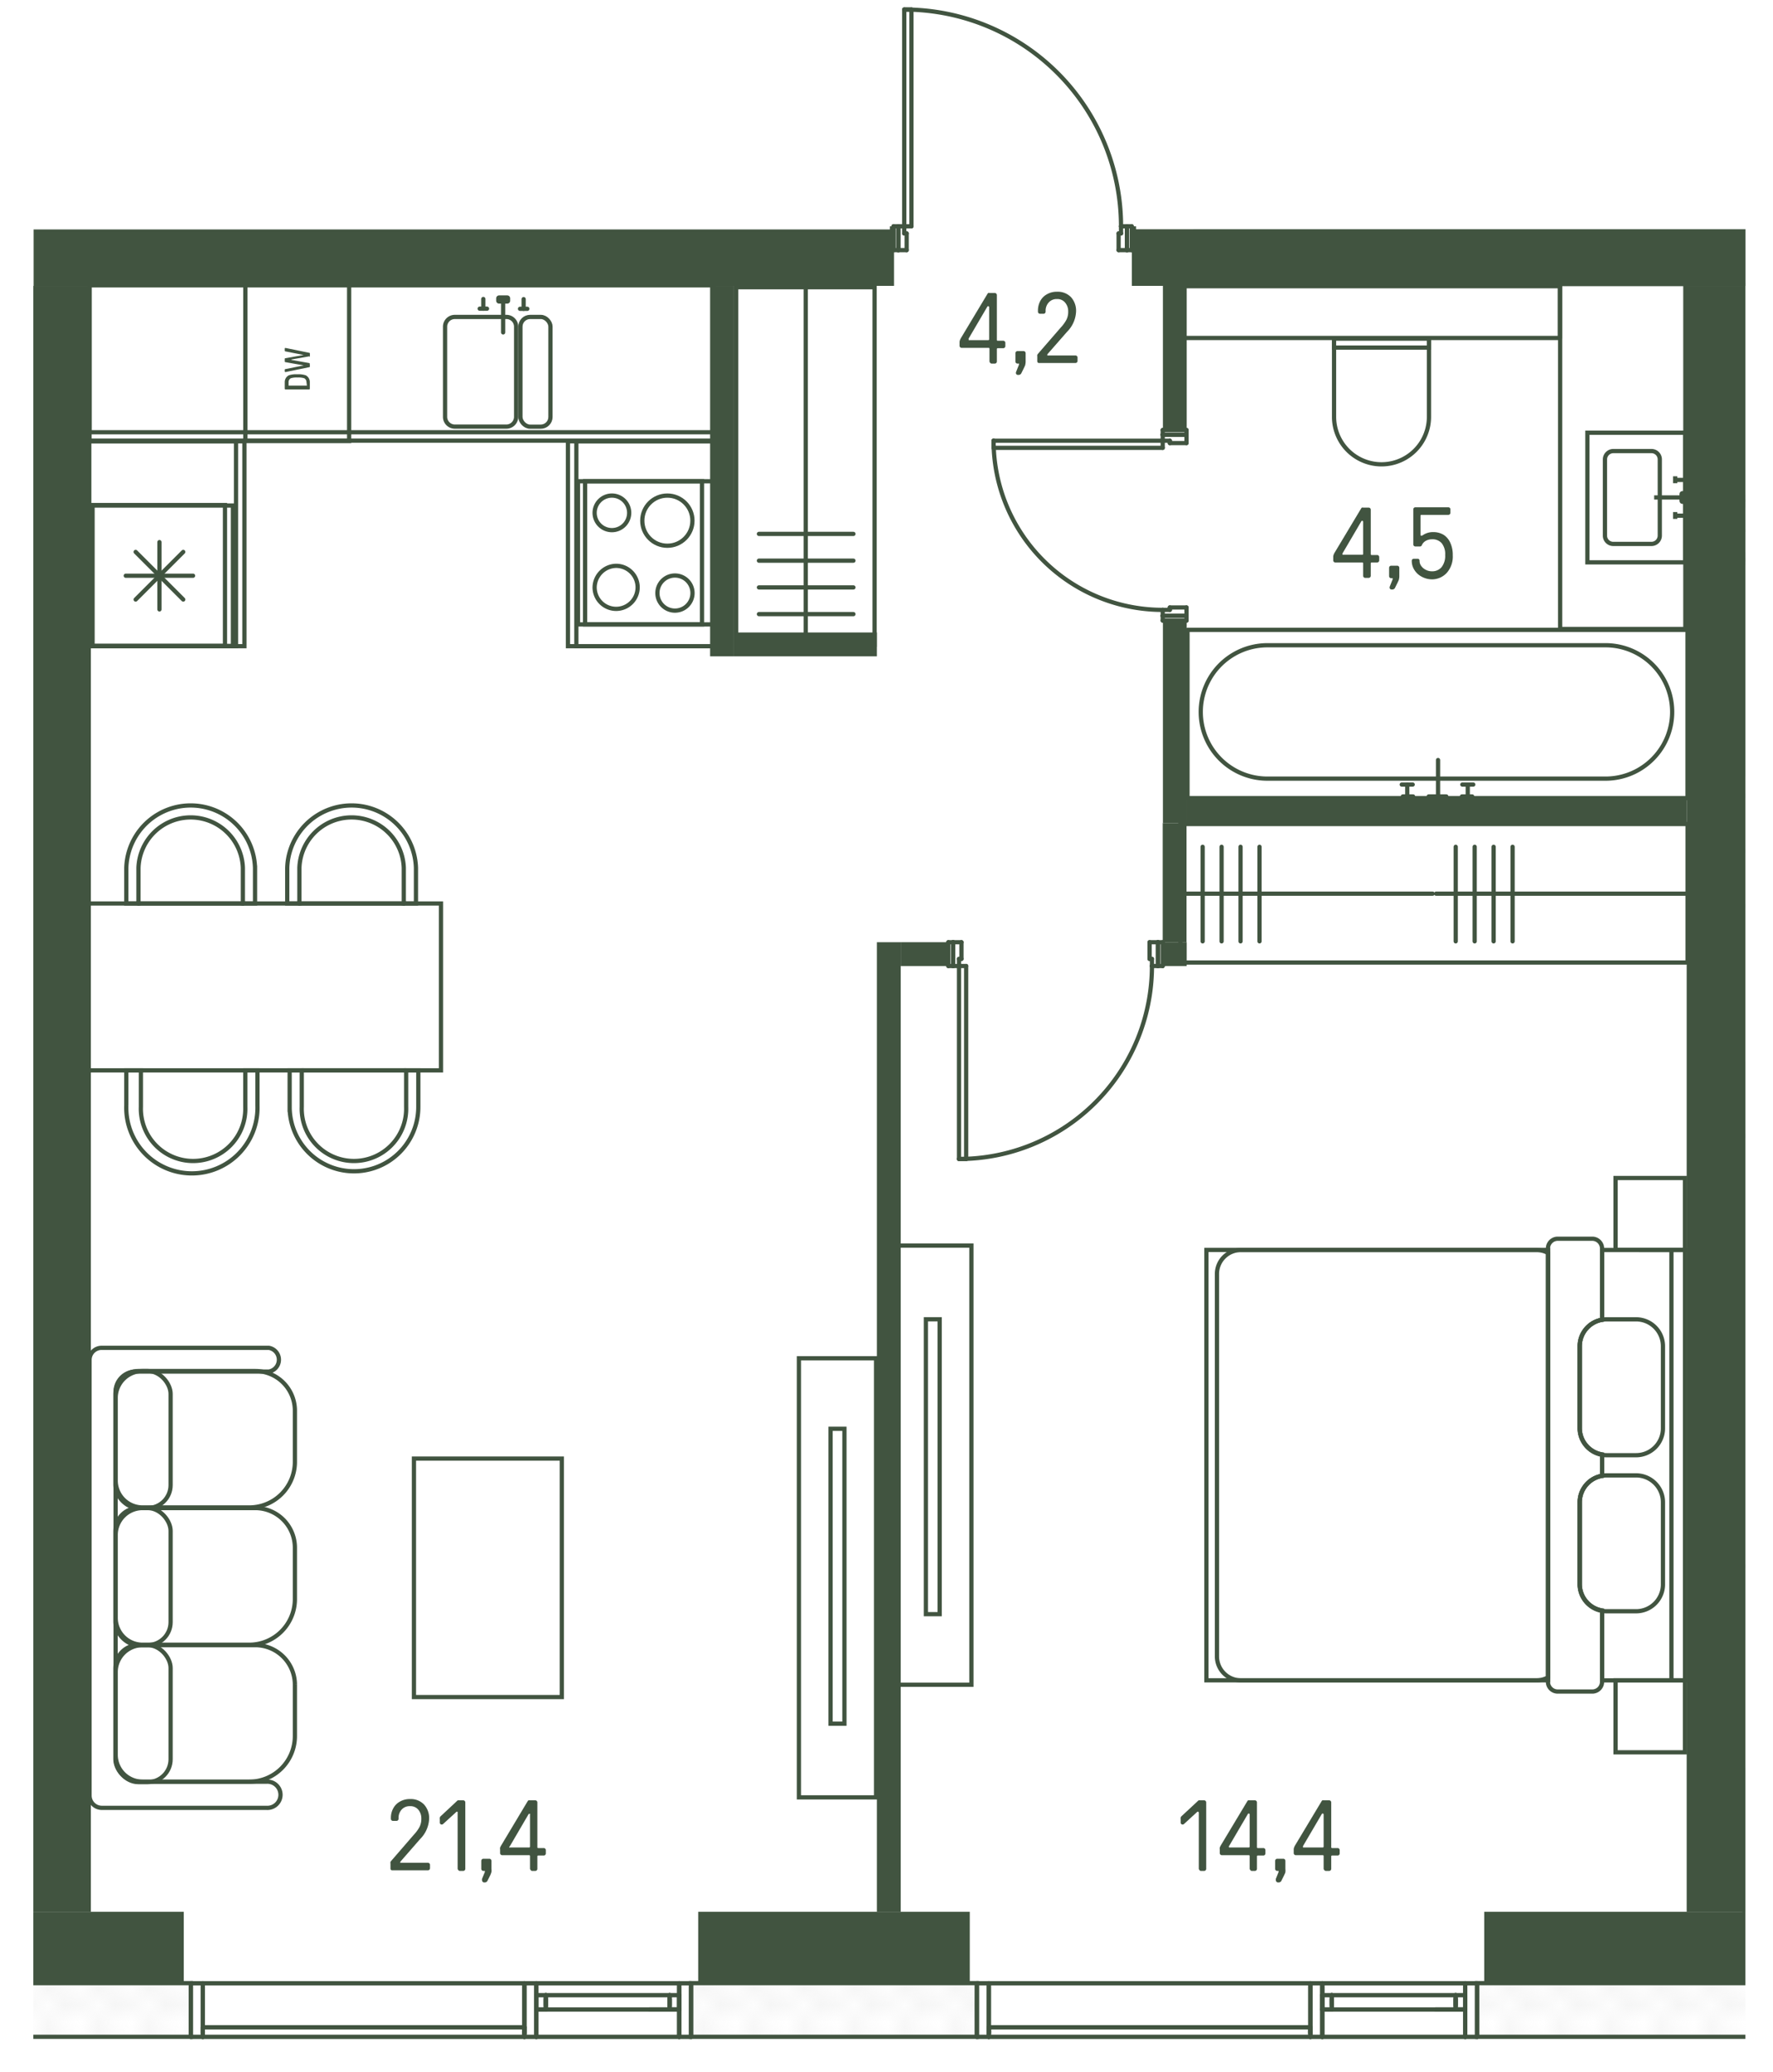 <svg id="Слой_1" data-name="Слой 1" xmlns="http://www.w3.org/2000/svg" xmlns:xlink="http://www.w3.org/1999/xlink" viewBox="0 0 263.76 308.13"><defs><clipPath id="clip-path"><rect width="2.62" height="2.62" fill="none"/></clipPath><clipPath id="clip-path-4"><rect width="263.76" height="308.13" fill="none"/></clipPath><clipPath id="clip-path-5"><polygon points="132.38 0 132.38 34.13 4.96 34.13 4.96 305.57 259.65 305.57 259.65 34.1 168.94 34.1 168.94 0 132.38 0" fill="none"/></clipPath><clipPath id="clip-path-8"><rect x="-256.39" y="-3430.13" width="1214.47" height="12749.65" fill="none"/></clipPath><pattern id="Unnamed_Pattern" data-name="Unnamed Pattern" width="2.62" height="2.62" patternTransform="matrix(-2.5, 0, 0, 2.5, -9964.1, -58362.8)" patternUnits="userSpaceOnUse" viewBox="0 0 2.62 2.62"><rect width="2.62" height="2.62" fill="none"/><g clip-path="url(#clip-path)"><polygon points="1.31 0.13 0.13 1.31 1.31 2.5 2.5 1.31 1.31 0.13" fill="none" stroke="#e6e6e6" stroke-linecap="round" stroke-linejoin="round" stroke-width="0.25"/></g></pattern></defs><g clip-path="url(#clip-path-4)"><g clip-path="url(#clip-path-5)"><rect x="259.91" y="33.64" width="223.98" height="261.32" fill="#fff"/></g><polygon points="132.38 33.65 132.38 34.13 13.51 34.13 13.51 294.96 250.91 294.96 250.91 34.1 168.94 34.1 168.94 33.65 132.38 33.65" fill="#fff"/><g clip-path="url(#clip-path-5)"><polygon points="-168.97 65.59 -117.59 65.59 -117.59 32.64 4.65 32.64 4.65 293.95 -225.66 293.95 -225.66 138.05 -168.97 137.74 -168.97 65.59" fill="#fff"/></g><g clip-path="url(#clip-path-5)"><g opacity="0.3"><g clip-path="url(#clip-path-8)"><rect x="177.53" y="21.32" width="187.45" height="13.29" fill="#415440"/><rect x="-52.46" y="22.35" width="177.16" height="11.34" fill="#415440"/></g></g></g><rect x="4.96" y="294.96" width="23.43" height="7.97" fill="url(#Unnamed_Pattern)"/><g clip-path="url(#clip-path-5)"><polygon points="-14.13 294.96 -14.13 302.94 28.39 302.94 28.39 294.96 -13.07 294.96 -14.13 294.96" fill="none" stroke="#415440" stroke-miterlimit="10" stroke-width="0.63"/></g><polygon points="103.86 294.96 102.8 294.96 102.8 302.94 145.32 302.94 145.32 294.96 103.86 294.96" fill="url(#Unnamed_Pattern)"/><polygon points="102.8 294.96 102.8 302.94 145.32 302.94 145.32 294.96 103.86 294.96 102.8 294.96" fill="none" stroke="#415440" stroke-miterlimit="10" stroke-width="0.63"/><polygon points="220.79 294.96 219.73 294.96 219.73 302.94 259.65 302.94 259.65 294.96 220.79 294.96" fill="url(#Unnamed_Pattern)"/><g clip-path="url(#clip-path-5)"><polygon points="219.73 294.96 219.73 302.94 262.25 302.94 262.25 294.96 220.79 294.96 219.73 294.96" fill="none" stroke="#415440" stroke-miterlimit="10" stroke-width="0.63"/></g><path d="M132.38,33.66v.47H5v8.39h128V33.66Zm36,0v8.86h91.29V34.1H169v-.44Z" fill="#415440"/><rect x="130.45" y="140.14" width="3.54" height="144.21" fill="#415440"/><path d="M134,143.68h7.09v-3.54H134Zm39,0h3.54v-3.54H173Z" fill="#415440"/><rect x="172.97" y="122.42" width="3.54" height="17.72" fill="#415440"/><g clip-path="url(#clip-path-5)"><polygon points="-62.66 114.27 -66.21 114.27 -66.21 117.81 4.66 117.81 4.66 114.27 -41.4 114.27 -62.66 114.27" fill="#415440" fill-rule="evenodd"/></g><polygon points="178.94 118.88 176.51 118.88 176.51 122.42 250.92 122.42 250.92 118.88 178.94 118.88" fill="#415440"/><g clip-path="url(#clip-path-5)"><polygon points="325.33 115.16 259.78 115.16 259.78 118.7 328.87 118.7 328.87 115.16 325.33 115.16" fill="#415440" fill-rule="evenodd"/></g><path d="M173,92.3v30.12h3.54V92.3ZM173,64h3.54V42.52H173Z" fill="#415440"/><polygon points="106.35 42.52 105.64 42.52 105.64 97.62 109.19 97.62 109.19 42.52 106.35 42.52" fill="#415440"/><polygon points="109.57 94.07 109.19 94.07 109.19 97.62 130.45 97.62 130.45 94.07 109.57 94.07" fill="#415440"/><rect x="250.92" y="42.52" width="8.73" height="241.83" fill="#415440"/><rect x="4.96" y="42.52" width="8.56" height="241.83" fill="#415440"/><g clip-path="url(#clip-path-5)"><rect x="175.45" y="22.32" width="2.84" height="11.34" fill="#415440"/><polygon points="125.84 22.32 123.01 22.32 123.01 33.66 125.84 33.66 125.84 31.39 125.84 22.32" fill="#415440" fill-rule="evenodd"/></g><rect x="4.96" y="284.35" width="22.38" height="10.63" fill="#415440"/><polygon points="133.99 284.35 130.45 284.35 103.87 284.35 103.87 294.98 144.27 294.98 144.27 284.35 133.99 284.35" fill="#415440"/><rect x="220.8" y="284.35" width="38.85" height="10.63" fill="#415440"/><g clip-path="url(#clip-path-5)"><path d="M166.77,33.66A32.24,32.24,0,0,0,134.52,1.42" fill="none" stroke="#415440" stroke-linecap="round" stroke-linejoin="round" stroke-width="0.63"/></g><line x1="134.88" y1="37.2" x2="133.64" y2="37.2" fill="none" stroke="#415440" stroke-linecap="round" stroke-linejoin="round" stroke-width="0.63"/><line x1="134.88" y1="34.72" x2="134.88" y2="37.2" fill="none" stroke="#415440" stroke-linecap="round" stroke-linejoin="round" stroke-width="0.63"/><line x1="134.52" y1="34.72" x2="134.88" y2="34.72" fill="none" stroke="#415440" stroke-linecap="round" stroke-linejoin="round" stroke-width="0.63"/><line x1="134.52" y1="33.66" x2="134.52" y2="34.72" fill="none" stroke="#415440" stroke-linecap="round" stroke-linejoin="round" stroke-width="0.63"/><line x1="133.64" y1="33.66" x2="134.52" y2="33.66" fill="none" stroke="#415440" stroke-linecap="round" stroke-linejoin="round" stroke-width="0.63"/><line x1="133.64" y1="37.2" x2="133.64" y2="33.66" fill="none" stroke="#415440" stroke-linecap="round" stroke-linejoin="round" stroke-width="0.63"/><g clip-path="url(#clip-path-5)"><line x1="167.65" y1="33.66" x2="167.65" y2="37.2" fill="none" stroke="#415440" stroke-linecap="round" stroke-linejoin="round" stroke-width="0.63"/></g><line x1="166.77" y1="33.66" x2="167.65" y2="33.66" fill="none" stroke="#415440" stroke-linecap="round" stroke-linejoin="round" stroke-width="0.63"/><line x1="166.77" y1="34.72" x2="166.77" y2="33.66" fill="none" stroke="#415440" stroke-linecap="round" stroke-linejoin="round" stroke-width="0.63"/><line x1="166.41" y1="34.72" x2="166.77" y2="34.72" fill="none" stroke="#415440" stroke-linecap="round" stroke-linejoin="round" stroke-width="0.63"/><line x1="166.41" y1="37.2" x2="166.41" y2="34.72" fill="none" stroke="#415440" stroke-linecap="round" stroke-linejoin="round" stroke-width="0.63"/><line x1="167.65" y1="37.2" x2="166.41" y2="37.2" fill="none" stroke="#415440" stroke-linecap="round" stroke-linejoin="round" stroke-width="0.63"/><line x1="133.64" y1="33.66" x2="133.64" y2="37.2" fill="none" stroke="#415440" stroke-linecap="round" stroke-linejoin="round" stroke-width="0.63"/><g clip-path="url(#clip-path-5)"><line x1="132.93" y1="33.66" x2="133.63" y2="33.66" fill="none" stroke="#415440" stroke-linecap="round" stroke-linejoin="round" stroke-width="0.63"/><line x1="132.93" y1="37.2" x2="132.93" y2="33.66" fill="none" stroke="#415440" stroke-linecap="round" stroke-linejoin="round" stroke-width="0.63"/></g><line x1="133.64" y1="37.2" x2="132.93" y2="37.2" fill="none" stroke="#415440" stroke-linecap="round" stroke-linejoin="round" stroke-width="0.63"/><line x1="168.36" y1="37.2" x2="167.65" y2="37.2" fill="none" stroke="#415440" stroke-linecap="round" stroke-linejoin="round" stroke-width="0.63"/><g clip-path="url(#clip-path-5)"><line x1="168.36" y1="33.66" x2="168.36" y2="37.2" fill="none" stroke="#415440" stroke-linecap="round" stroke-linejoin="round" stroke-width="0.63"/><line x1="167.65" y1="33.66" x2="168.36" y2="33.66" fill="none" stroke="#415440" stroke-linecap="round" stroke-linejoin="round" stroke-width="0.63"/><line x1="167.65" y1="37.2" x2="167.65" y2="33.66" fill="none" stroke="#415440" stroke-linecap="round" stroke-linejoin="round" stroke-width="0.63"/></g><line x1="135.59" y1="1.42" x2="135.59" y2="33.66" fill="none" stroke="#415440" stroke-linecap="round" stroke-linejoin="round" stroke-width="0.63"/><line x1="134.52" y1="1.42" x2="135.58" y2="1.42" fill="none" stroke="#415440" stroke-linecap="round" stroke-linejoin="round" stroke-width="0.63"/><line x1="134.52" y1="33.66" x2="134.52" y2="1.42" fill="none" stroke="#415440" stroke-linecap="round" stroke-linejoin="round" stroke-width="0.63"/><line x1="135.59" y1="33.66" x2="134.52" y2="33.66" fill="none" stroke="#415440" stroke-linecap="round" stroke-linejoin="round" stroke-width="0.63"/><g clip-path="url(#clip-path-5)"><path d="M147.81,65.55A25.15,25.15,0,0,0,173,90.71" fill="none" stroke="#415440" stroke-linecap="round" stroke-linejoin="round" stroke-width="0.63"/></g><line x1="176.51" y1="64.66" x2="172.97" y2="64.66" fill="none" stroke="#415440" stroke-linecap="round" stroke-linejoin="round" stroke-width="0.63"/><line x1="172.97" y1="64.66" x2="172.97" y2="65.55" fill="none" stroke="#415440" stroke-linecap="round" stroke-linejoin="round" stroke-width="0.63"/><line x1="172.97" y1="65.55" x2="174.03" y2="65.55" fill="none" stroke="#415440" stroke-linecap="round" stroke-linejoin="round" stroke-width="0.63"/><line x1="174.03" y1="65.55" x2="174.03" y2="65.91" fill="none" stroke="#415440" stroke-linecap="round" stroke-linejoin="round" stroke-width="0.63"/><line x1="174.03" y1="65.9" x2="176.51" y2="65.9" fill="none" stroke="#415440" stroke-linecap="round" stroke-linejoin="round" stroke-width="0.63"/><line x1="176.51" y1="65.9" x2="176.51" y2="64.66" fill="none" stroke="#415440" stroke-linecap="round" stroke-linejoin="round" stroke-width="0.63"/><line x1="176.51" y1="91.59" x2="176.51" y2="90.35" fill="none" stroke="#415440" stroke-linecap="round" stroke-linejoin="round" stroke-width="0.63"/><line x1="176.51" y1="90.35" x2="174.03" y2="90.35" fill="none" stroke="#415440" stroke-linecap="round" stroke-linejoin="round" stroke-width="0.63"/><line x1="174.03" y1="90.35" x2="174.03" y2="90.71" fill="none" stroke="#415440" stroke-linecap="round" stroke-linejoin="round" stroke-width="0.63"/><line x1="174.03" y1="90.71" x2="172.97" y2="90.71" fill="none" stroke="#415440" stroke-linecap="round" stroke-linejoin="round" stroke-width="0.63"/><line x1="172.97" y1="90.71" x2="172.97" y2="91.59" fill="none" stroke="#415440" stroke-linecap="round" stroke-linejoin="round" stroke-width="0.63"/><line x1="172.97" y1="91.59" x2="176.51" y2="91.59" fill="none" stroke="#415440" stroke-linecap="round" stroke-linejoin="round" stroke-width="0.63"/><line x1="176.51" y1="64.66" x2="176.51" y2="63.96" fill="none" stroke="#415440" stroke-linecap="round" stroke-linejoin="round" stroke-width="0.63"/><line x1="176.51" y1="63.96" x2="172.97" y2="63.96" fill="none" stroke="#415440" stroke-linecap="round" stroke-linejoin="round" stroke-width="0.63"/><line x1="172.97" y1="63.96" x2="172.97" y2="64.66" fill="none" stroke="#415440" stroke-linecap="round" stroke-linejoin="round" stroke-width="0.63"/><line x1="172.97" y1="64.66" x2="176.51" y2="64.66" fill="none" stroke="#415440" stroke-linecap="round" stroke-linejoin="round" stroke-width="0.63"/><line x1="176.51" y1="91.59" x2="172.97" y2="91.59" fill="none" stroke="#415440" stroke-linecap="round" stroke-linejoin="round" stroke-width="0.63"/><line x1="172.97" y1="91.59" x2="172.97" y2="92.3" fill="none" stroke="#415440" stroke-linecap="round" stroke-linejoin="round" stroke-width="0.63"/><line x1="172.97" y1="92.3" x2="176.51" y2="92.3" fill="none" stroke="#415440" stroke-linecap="round" stroke-linejoin="round" stroke-width="0.63"/><line x1="176.51" y1="92.3" x2="176.51" y2="91.6" fill="none" stroke="#415440" stroke-linecap="round" stroke-linejoin="round" stroke-width="0.63"/><line x1="147.81" y1="66.61" x2="172.97" y2="66.61" fill="none" stroke="#415440" stroke-linecap="round" stroke-linejoin="round" stroke-width="0.63"/><line x1="147.81" y1="65.55" x2="147.81" y2="66.61" fill="none" stroke="#415440" stroke-linecap="round" stroke-linejoin="round" stroke-width="0.63"/><line x1="172.97" y1="65.55" x2="147.81" y2="65.55" fill="none" stroke="#415440" stroke-linecap="round" stroke-linejoin="round" stroke-width="0.63"/><line x1="172.97" y1="66.61" x2="172.97" y2="65.55" fill="none" stroke="#415440" stroke-linecap="round" stroke-linejoin="round" stroke-width="0.63"/><g clip-path="url(#clip-path-5)"><path d="M142.67,172.38a28.7,28.7,0,0,0,28.7-28.7" fill="none" stroke="#415440" stroke-linecap="round" stroke-linejoin="round" stroke-width="0.63"/></g><line x1="141.79" y1="140.14" x2="141.79" y2="143.68" fill="none" stroke="#415440" stroke-linecap="round" stroke-linejoin="round" stroke-width="0.63"/><line x1="141.79" y1="143.68" x2="142.67" y2="143.68" fill="none" stroke="#415440" stroke-linecap="round" stroke-linejoin="round" stroke-width="0.63"/><line x1="142.67" y1="143.68" x2="142.67" y2="142.62" fill="none" stroke="#415440" stroke-linecap="round" stroke-linejoin="round" stroke-width="0.63"/><line x1="142.67" y1="142.62" x2="143.03" y2="142.62" fill="none" stroke="#415440" stroke-linecap="round" stroke-linejoin="round" stroke-width="0.63"/><line x1="143.03" y1="142.62" x2="143.03" y2="140.14" fill="none" stroke="#415440" stroke-linecap="round" stroke-linejoin="round" stroke-width="0.63"/><line x1="143.03" y1="140.14" x2="141.79" y2="140.14" fill="none" stroke="#415440" stroke-linecap="round" stroke-linejoin="round" stroke-width="0.63"/><line x1="172.26" y1="140.14" x2="171.02" y2="140.14" fill="none" stroke="#415440" stroke-linecap="round" stroke-linejoin="round" stroke-width="0.63"/><line x1="171.02" y1="140.14" x2="171.02" y2="142.62" fill="none" stroke="#415440" stroke-linecap="round" stroke-linejoin="round" stroke-width="0.63"/><line x1="171.02" y1="142.62" x2="171.37" y2="142.62" fill="none" stroke="#415440" stroke-linecap="round" stroke-linejoin="round" stroke-width="0.63"/><line x1="171.37" y1="142.62" x2="171.37" y2="143.68" fill="none" stroke="#415440" stroke-linecap="round" stroke-linejoin="round" stroke-width="0.63"/><line x1="171.37" y1="143.68" x2="172.26" y2="143.68" fill="none" stroke="#415440" stroke-linecap="round" stroke-linejoin="round" stroke-width="0.63"/><line x1="172.26" y1="143.68" x2="172.26" y2="140.14" fill="none" stroke="#415440" stroke-linecap="round" stroke-linejoin="round" stroke-width="0.63"/><line x1="141.79" y1="140.14" x2="141.08" y2="140.14" fill="none" stroke="#415440" stroke-linecap="round" stroke-linejoin="round" stroke-width="0.63"/><line x1="141.08" y1="140.14" x2="141.08" y2="143.68" fill="none" stroke="#415440" stroke-linecap="round" stroke-linejoin="round" stroke-width="0.63"/><line x1="141.08" y1="143.68" x2="141.78" y2="143.68" fill="none" stroke="#415440" stroke-linecap="round" stroke-linejoin="round" stroke-width="0.63"/><line x1="141.79" y1="143.68" x2="141.79" y2="140.14" fill="none" stroke="#415440" stroke-linecap="round" stroke-linejoin="round" stroke-width="0.63"/><line x1="172.26" y1="140.14" x2="172.26" y2="143.68" fill="none" stroke="#415440" stroke-linecap="round" stroke-linejoin="round" stroke-width="0.63"/><line x1="172.26" y1="143.68" x2="172.97" y2="143.68" fill="none" stroke="#415440" stroke-linecap="round" stroke-linejoin="round" stroke-width="0.63"/><line x1="172.97" y1="143.68" x2="172.97" y2="140.14" fill="none" stroke="#415440" stroke-linecap="round" stroke-linejoin="round" stroke-width="0.63"/><line x1="172.97" y1="140.14" x2="172.26" y2="140.14" fill="none" stroke="#415440" stroke-linecap="round" stroke-linejoin="round" stroke-width="0.63"/><line x1="143.73" y1="172.38" x2="143.73" y2="143.68" fill="none" stroke="#415440" stroke-linecap="round" stroke-linejoin="round" stroke-width="0.63"/><line x1="142.67" y1="172.38" x2="143.73" y2="172.38" fill="none" stroke="#415440" stroke-linecap="round" stroke-linejoin="round" stroke-width="0.63"/><line x1="142.67" y1="143.68" x2="142.67" y2="172.38" fill="none" stroke="#415440" stroke-linecap="round" stroke-linejoin="round" stroke-width="0.63"/><line x1="143.73" y1="143.68" x2="142.67" y2="143.68" fill="none" stroke="#415440" stroke-linecap="round" stroke-linejoin="round" stroke-width="0.63"/><line x1="194.94" y1="302.42" x2="194.94" y2="301.54" fill="none" stroke="#415440" stroke-linecap="round" stroke-linejoin="round" stroke-width="0.64"/><line x1="194.94" y1="301.53" x2="147.1" y2="301.53" fill="none" stroke="#415440" stroke-linecap="round" stroke-linejoin="round" stroke-width="0.64"/><line x1="147.1" y1="301.53" x2="147.1" y2="302.42" fill="none" stroke="#415440" stroke-linecap="round" stroke-linejoin="round" stroke-width="0.64"/><line x1="147.1" y1="302.42" x2="147.1" y2="301.54" fill="none" stroke="#415440" stroke-linecap="round" stroke-linejoin="round" stroke-width="0.64"/><line x1="194.94" y1="301.53" x2="194.94" y2="302.42" fill="none" stroke="#415440" stroke-linecap="round" stroke-linejoin="round" stroke-width="0.64"/><line x1="197.81" y1="298.88" x2="196.71" y2="298.88" fill="none" stroke="#415440" stroke-linecap="round" stroke-linejoin="round" stroke-width="0.64" stroke-dasharray="21.26 14.17"/><line x1="217.97" y1="298.88" x2="216.87" y2="298.88" fill="none" stroke="#415440" stroke-linecap="round" stroke-linejoin="round" stroke-width="0.64" stroke-dasharray="21.26 14.17"/><line x1="213.57" y1="298.88" x2="217.97" y2="298.88" fill="none" stroke="#415440" stroke-linecap="round" stroke-linejoin="round" stroke-width="0.64" stroke-dasharray="21.26 14.17"/><line x1="216.55" y1="298.26" x2="216.55" y2="297.37" fill="none" stroke="#415440" stroke-linecap="round" stroke-linejoin="round" stroke-width="0.64"/><line x1="198.12" y1="297.37" x2="198.12" y2="298.26" fill="none" stroke="#415440" stroke-linecap="round" stroke-linejoin="round" stroke-width="0.64"/><line x1="196.71" y1="298.88" x2="198.12" y2="298.88" fill="none" stroke="#415440" stroke-linecap="round" stroke-linejoin="round" stroke-width="0.64"/><line x1="198.12" y1="298.88" x2="198.12" y2="296.75" fill="none" stroke="#415440" stroke-linecap="round" stroke-linejoin="round" stroke-width="0.64"/><line x1="198.12" y1="296.75" x2="196.71" y2="296.75" fill="none" stroke="#415440" stroke-linecap="round" stroke-linejoin="round" stroke-width="0.64"/><line x1="196.71" y1="296.75" x2="196.71" y2="298.88" fill="none" stroke="#415440" stroke-linecap="round" stroke-linejoin="round" stroke-width="0.64"/><line x1="216.55" y1="298.88" x2="217.97" y2="298.88" fill="none" stroke="#415440" stroke-linecap="round" stroke-linejoin="round" stroke-width="0.64"/><line x1="217.97" y1="298.88" x2="217.97" y2="296.75" fill="none" stroke="#415440" stroke-linecap="round" stroke-linejoin="round" stroke-width="0.64"/><line x1="217.97" y1="296.75" x2="216.55" y2="296.75" fill="none" stroke="#415440" stroke-linecap="round" stroke-linejoin="round" stroke-width="0.64"/><line x1="216.55" y1="296.75" x2="216.55" y2="298.88" fill="none" stroke="#415440" stroke-linecap="round" stroke-linejoin="round" stroke-width="0.64"/><line x1="216.55" y1="298.88" x2="198.12" y2="298.88" fill="none" stroke="#415440" stroke-linecap="round" stroke-linejoin="round" stroke-width="0.64"/><line x1="216.55" y1="298.88" x2="216.55" y2="296.75" fill="none" stroke="#415440" stroke-linecap="round" stroke-linejoin="round" stroke-width="0.64"/><line x1="198.12" y1="298.88" x2="198.12" y2="296.75" fill="none" stroke="#415440" stroke-linecap="round" stroke-linejoin="round" stroke-width="0.64"/><line x1="198.12" y1="296.75" x2="216.55" y2="296.75" fill="none" stroke="#415440" stroke-linecap="round" stroke-linejoin="round" stroke-width="0.64"/><line x1="78.01" y1="302.42" x2="78.01" y2="301.54" fill="none" stroke="#415440" stroke-linecap="round" stroke-linejoin="round" stroke-width="0.64"/><line x1="78.01" y1="301.53" x2="30.17" y2="301.53" fill="none" stroke="#415440" stroke-linecap="round" stroke-linejoin="round" stroke-width="0.64"/><line x1="30.17" y1="301.53" x2="30.17" y2="302.42" fill="none" stroke="#415440" stroke-linecap="round" stroke-linejoin="round" stroke-width="0.64"/><line x1="30.17" y1="302.42" x2="30.17" y2="301.54" fill="none" stroke="#415440" stroke-linecap="round" stroke-linejoin="round" stroke-width="0.64"/><line x1="78.01" y1="301.53" x2="78.01" y2="302.42" fill="none" stroke="#415440" stroke-linecap="round" stroke-linejoin="round" stroke-width="0.64"/><line x1="80.88" y1="298.88" x2="79.78" y2="298.88" fill="none" stroke="#415440" stroke-linecap="round" stroke-linejoin="round" stroke-width="0.64" stroke-dasharray="21.26 14.17"/><line x1="101.04" y1="298.88" x2="99.94" y2="298.88" fill="none" stroke="#415440" stroke-linecap="round" stroke-linejoin="round" stroke-width="0.64" stroke-dasharray="21.26 14.17"/><line x1="96.64" y1="298.88" x2="101.04" y2="298.88" fill="none" stroke="#415440" stroke-linecap="round" stroke-linejoin="round" stroke-width="0.64" stroke-dasharray="21.26 14.17"/><line x1="99.62" y1="298.26" x2="99.62" y2="297.37" fill="none" stroke="#415440" stroke-linecap="round" stroke-linejoin="round" stroke-width="0.64"/><line x1="81.2" y1="297.37" x2="81.2" y2="298.26" fill="none" stroke="#415440" stroke-linecap="round" stroke-linejoin="round" stroke-width="0.64"/><line x1="79.78" y1="298.88" x2="81.2" y2="298.88" fill="none" stroke="#415440" stroke-linecap="round" stroke-linejoin="round" stroke-width="0.64"/><line x1="81.2" y1="298.88" x2="81.2" y2="296.75" fill="none" stroke="#415440" stroke-linecap="round" stroke-linejoin="round" stroke-width="0.64"/><line x1="81.2" y1="296.75" x2="79.78" y2="296.75" fill="none" stroke="#415440" stroke-linecap="round" stroke-linejoin="round" stroke-width="0.64"/><line x1="79.78" y1="296.75" x2="79.78" y2="298.88" fill="none" stroke="#415440" stroke-linecap="round" stroke-linejoin="round" stroke-width="0.64"/><line x1="99.62" y1="298.88" x2="101.04" y2="298.88" fill="none" stroke="#415440" stroke-linecap="round" stroke-linejoin="round" stroke-width="0.64"/><line x1="101.04" y1="298.88" x2="101.04" y2="296.75" fill="none" stroke="#415440" stroke-linecap="round" stroke-linejoin="round" stroke-width="0.64"/><line x1="101.04" y1="296.75" x2="99.62" y2="296.75" fill="none" stroke="#415440" stroke-linecap="round" stroke-linejoin="round" stroke-width="0.64"/><line x1="99.62" y1="296.75" x2="99.62" y2="298.88" fill="none" stroke="#415440" stroke-linecap="round" stroke-linejoin="round" stroke-width="0.64"/><line x1="99.62" y1="298.88" x2="81.2" y2="298.88" fill="none" stroke="#415440" stroke-linecap="round" stroke-linejoin="round" stroke-width="0.64"/><line x1="99.62" y1="298.88" x2="99.62" y2="296.75" fill="none" stroke="#415440" stroke-linecap="round" stroke-linejoin="round" stroke-width="0.64"/><line x1="81.2" y1="298.88" x2="81.2" y2="296.75" fill="none" stroke="#415440" stroke-linecap="round" stroke-linejoin="round" stroke-width="0.64"/><line x1="81.2" y1="296.75" x2="99.62" y2="296.75" fill="none" stroke="#415440" stroke-linecap="round" stroke-linejoin="round" stroke-width="0.64"/><line x1="145.33" y1="294.98" x2="145.33" y2="302.95" fill="none" stroke="#415440" stroke-linecap="round" stroke-linejoin="round" stroke-width="0.64"/><line x1="145.33" y1="302.95" x2="147.1" y2="302.95" fill="none" stroke="#415440" stroke-linecap="round" stroke-linejoin="round" stroke-width="0.64"/><line x1="147.1" y1="302.95" x2="147.1" y2="294.98" fill="none" stroke="#415440" stroke-linecap="round" stroke-linejoin="round" stroke-width="0.64"/><line x1="147.1" y1="294.98" x2="145.33" y2="294.98" fill="none" stroke="#415440" stroke-linecap="round" stroke-linejoin="round" stroke-width="0.64"/><line x1="219.74" y1="294.98" x2="217.97" y2="294.98" fill="none" stroke="#415440" stroke-linecap="round" stroke-linejoin="round" stroke-width="0.64"/><line x1="217.97" y1="294.98" x2="217.97" y2="302.95" fill="none" stroke="#415440" stroke-linecap="round" stroke-linejoin="round" stroke-width="0.64"/><line x1="217.97" y1="302.95" x2="219.74" y2="302.95" fill="none" stroke="#415440" stroke-linecap="round" stroke-linejoin="round" stroke-width="0.64"/><line x1="219.74" y1="302.95" x2="219.74" y2="294.98" fill="none" stroke="#415440" stroke-linecap="round" stroke-linejoin="round" stroke-width="0.64"/><line x1="217.97" y1="294.98" x2="217.97" y2="302.95" fill="none" stroke="#415440" stroke-linecap="round" stroke-linejoin="round" stroke-width="0.64"/><line x1="196.71" y1="302.95" x2="196.71" y2="294.98" fill="none" stroke="#415440" stroke-linecap="round" stroke-linejoin="round" stroke-width="0.64"/><line x1="196.71" y1="294.98" x2="217.97" y2="294.98" fill="none" stroke="#415440" stroke-linecap="round" stroke-linejoin="round" stroke-width="0.64"/><line x1="196.71" y1="302.95" x2="217.97" y2="302.95" fill="none" stroke="#415440" stroke-linecap="round" stroke-linejoin="round" stroke-width="0.64"/><line x1="196.71" y1="294.98" x2="194.93" y2="294.98" fill="none" stroke="#415440" stroke-linecap="round" stroke-linejoin="round" stroke-width="0.64"/><line x1="194.94" y1="294.98" x2="194.94" y2="302.95" fill="none" stroke="#415440" stroke-linecap="round" stroke-linejoin="round" stroke-width="0.64"/><line x1="194.94" y1="302.95" x2="196.71" y2="302.95" fill="none" stroke="#415440" stroke-linecap="round" stroke-linejoin="round" stroke-width="0.64"/><line x1="196.71" y1="302.95" x2="196.71" y2="294.98" fill="none" stroke="#415440" stroke-linecap="round" stroke-linejoin="round" stroke-width="0.64"/><line x1="194.94" y1="294.98" x2="194.94" y2="302.95" fill="none" stroke="#415440" stroke-linecap="round" stroke-linejoin="round" stroke-width="0.64"/><line x1="147.1" y1="302.95" x2="147.1" y2="294.98" fill="none" stroke="#415440" stroke-linecap="round" stroke-linejoin="round" stroke-width="0.64"/><line x1="147.1" y1="294.98" x2="194.94" y2="294.98" fill="none" stroke="#415440" stroke-linecap="round" stroke-linejoin="round" stroke-width="0.64"/><line x1="147.1" y1="302.95" x2="194.94" y2="302.95" fill="none" stroke="#415440" stroke-linecap="round" stroke-linejoin="round" stroke-width="0.64"/><line x1="28.4" y1="294.98" x2="28.4" y2="302.95" fill="none" stroke="#415440" stroke-linecap="round" stroke-linejoin="round" stroke-width="0.64"/><line x1="28.4" y1="302.95" x2="30.17" y2="302.95" fill="none" stroke="#415440" stroke-linecap="round" stroke-linejoin="round" stroke-width="0.64"/><line x1="30.17" y1="302.95" x2="30.17" y2="294.98" fill="none" stroke="#415440" stroke-linecap="round" stroke-linejoin="round" stroke-width="0.64"/><line x1="30.17" y1="294.98" x2="28.4" y2="294.98" fill="none" stroke="#415440" stroke-linecap="round" stroke-linejoin="round" stroke-width="0.64"/><line x1="102.81" y1="294.98" x2="101.04" y2="294.98" fill="none" stroke="#415440" stroke-linecap="round" stroke-linejoin="round" stroke-width="0.64"/><line x1="101.04" y1="294.98" x2="101.04" y2="302.95" fill="none" stroke="#415440" stroke-linecap="round" stroke-linejoin="round" stroke-width="0.64"/><line x1="101.04" y1="302.95" x2="102.81" y2="302.95" fill="none" stroke="#415440" stroke-linecap="round" stroke-linejoin="round" stroke-width="0.64"/><line x1="102.81" y1="302.95" x2="102.81" y2="294.98" fill="none" stroke="#415440" stroke-linecap="round" stroke-linejoin="round" stroke-width="0.64"/><line x1="101.04" y1="294.98" x2="101.04" y2="302.95" fill="none" stroke="#415440" stroke-linecap="round" stroke-linejoin="round" stroke-width="0.64"/><line x1="79.78" y1="302.95" x2="79.78" y2="294.98" fill="none" stroke="#415440" stroke-linecap="round" stroke-linejoin="round" stroke-width="0.64"/><line x1="79.78" y1="294.98" x2="101.04" y2="294.98" fill="none" stroke="#415440" stroke-linecap="round" stroke-linejoin="round" stroke-width="0.64"/><line x1="79.78" y1="302.95" x2="101.04" y2="302.95" fill="none" stroke="#415440" stroke-linecap="round" stroke-linejoin="round" stroke-width="0.64"/><line x1="79.78" y1="294.98" x2="78.01" y2="294.98" fill="none" stroke="#415440" stroke-linecap="round" stroke-linejoin="round" stroke-width="0.64"/><line x1="78.01" y1="294.98" x2="78.01" y2="302.95" fill="none" stroke="#415440" stroke-linecap="round" stroke-linejoin="round" stroke-width="0.64"/><line x1="78.01" y1="302.95" x2="79.78" y2="302.95" fill="none" stroke="#415440" stroke-linecap="round" stroke-linejoin="round" stroke-width="0.64"/><line x1="79.78" y1="302.95" x2="79.78" y2="294.98" fill="none" stroke="#415440" stroke-linecap="round" stroke-linejoin="round" stroke-width="0.64"/><line x1="78.01" y1="294.98" x2="78.01" y2="302.95" fill="none" stroke="#415440" stroke-linecap="round" stroke-linejoin="round" stroke-width="0.64"/><line x1="30.17" y1="302.95" x2="30.17" y2="294.98" fill="none" stroke="#415440" stroke-linecap="round" stroke-linejoin="round" stroke-width="0.64"/><line x1="30.17" y1="294.98" x2="78.01" y2="294.98" fill="none" stroke="#415440" stroke-linecap="round" stroke-linejoin="round" stroke-width="0.64"/><line x1="30.17" y1="302.95" x2="78.01" y2="302.95" fill="none" stroke="#415440" stroke-linecap="round" stroke-linejoin="round" stroke-width="0.64"/><g clip-path="url(#clip-path-5)"><path d="M178.43,278.13a.29.29,0,0,1-.09-.21v-8.29a.15.15,0,0,0-.15-.17.17.17,0,0,0-.12.06l-1.93,1.77a.29.29,0,0,1-.21.08.28.28,0,0,1-.2-.08.27.27,0,0,1-.09-.22v-.45a1,1,0,0,1,0-.29.54.54,0,0,1,.15-.22l2.39-2.22a.4.4,0,0,1,.16-.12.46.46,0,0,1,.2,0h.6a.31.31,0,0,1,.3.3v9.9a.31.31,0,0,1-.3.3h-.53A.29.29,0,0,1,178.43,278.13Z" fill="#415440"/><path d="M186,278.13a.29.29,0,0,1-.09-.21v-1.84a.13.13,0,0,0-.15-.15h-4a.31.31,0,0,1-.3-.3v-.54a.93.93,0,0,1,0-.29,1.94,1.94,0,0,1,.16-.34l3.92-6.53a.58.58,0,0,1,.13-.16.3.3,0,0,1,.18,0h.84a.31.31,0,0,1,.3.3v6.65a.13.13,0,0,0,.15.15h.81a.31.31,0,0,1,.3.3v.51a.31.31,0,0,1-.3.3h-.81a.13.13,0,0,0-.15.15v1.84a.31.31,0,0,1-.3.3h-.51A.29.29,0,0,1,186,278.13Zm-3.18-3.45a.12.12,0,0,0,.05.1.13.13,0,0,0,.1,0h2.79a.13.13,0,0,0,.15-.15V269.9a.15.15,0,0,0-.15-.17.14.14,0,0,0-.13.09l-2.78,4.74A.49.49,0,0,0,182.78,274.68Z" fill="#415440"/><path d="M189.89,279.87a.29.29,0,0,1-.09-.22.64.64,0,0,1,0-.2l.4-1a.19.19,0,0,0,0-.08.13.13,0,0,0,0-.1.12.12,0,0,0-.1,0H190a.31.31,0,0,1-.3-.3v-1.21a.31.31,0,0,1,.3-.3h.92a.31.31,0,0,1,.3.3V278a1.75,1.75,0,0,1,0,.43c0,.12-.1.28-.18.47l-.4.81a.44.44,0,0,1-.41.27h-.1A.28.28,0,0,1,189.89,279.87Z" fill="#415440"/><path d="M197,278.13a.29.29,0,0,1-.09-.21v-1.84a.13.13,0,0,0-.15-.15h-4a.31.31,0,0,1-.3-.3v-.54a.93.93,0,0,1,.05-.29,1.94,1.94,0,0,1,.16-.34l3.92-6.53a.58.58,0,0,1,.13-.16.3.3,0,0,1,.18,0h.84a.31.31,0,0,1,.3.3v6.65a.13.13,0,0,0,.15.15H199a.31.31,0,0,1,.3.3v.51a.31.31,0,0,1-.3.3h-.81a.13.13,0,0,0-.15.15v1.84a.31.31,0,0,1-.3.3h-.51A.29.29,0,0,1,197,278.13Zm-3.18-3.45a.12.12,0,0,0,.05.1.13.13,0,0,0,.1,0h2.79a.13.13,0,0,0,.15-.15V269.9a.15.15,0,0,0-.15-.17.14.14,0,0,0-.13.09l-2.78,4.74A.49.49,0,0,0,193.85,274.68Z" fill="#415440"/><path d="M202.88,85.86a.29.29,0,0,1-.09-.21V83.81a.13.13,0,0,0-.15-.15h-4a.31.31,0,0,1-.3-.3v-.54a.93.93,0,0,1,.05-.29,1.94,1.94,0,0,1,.16-.34l3.92-6.53a.58.58,0,0,1,.13-.16.3.3,0,0,1,.18,0h.84a.31.31,0,0,1,.3.3V82.4a.13.13,0,0,0,.15.15h.81a.31.31,0,0,1,.3.3v.51a.31.31,0,0,1-.3.3h-.81a.13.13,0,0,0-.15.15v1.84a.31.31,0,0,1-.3.3h-.51A.29.29,0,0,1,202.88,85.86Zm-3.18-3.45a.12.12,0,0,0,.05.1.13.13,0,0,0,.1,0h2.79a.13.13,0,0,0,.15-.15V77.63a.15.15,0,0,0-.15-.17.14.14,0,0,0-.13.09l-2.78,4.74A.49.49,0,0,0,199.7,82.41Z" fill="#415440"/><path d="M206.81,87.6a.29.29,0,0,1-.09-.22.64.64,0,0,1,.05-.2l.4-1a.19.19,0,0,0,0-.08.13.13,0,0,0,0-.1.12.12,0,0,0-.1,0h-.12a.31.31,0,0,1-.3-.3V84.44a.31.31,0,0,1,.3-.3h.92a.31.31,0,0,1,.3.3V85.7a1.75,1.75,0,0,1-.05.43c0,.12-.1.28-.18.47l-.4.81a.44.44,0,0,1-.41.27H207A.28.28,0,0,1,206.81,87.6Z" fill="#415440"/><path d="M211.49,85.77a2.8,2.8,0,0,1-1.08-1,2.48,2.48,0,0,1-.39-1.36.29.29,0,0,1,.09-.22.29.29,0,0,1,.21-.08h.53a.28.28,0,0,1,.33.3,1.27,1.27,0,0,0,.25.77,1.81,1.81,0,0,0,.68.57,1.87,1.87,0,0,0,.9.22,1.8,1.8,0,0,0,1.45-.62,2.7,2.7,0,0,0,.53-1.8,2.59,2.59,0,0,0-.51-1.75,1.8,1.8,0,0,0-1.43-.59,1.9,1.9,0,0,0-.94.23,1.36,1.36,0,0,0-.6.67.3.3,0,0,1-.3.17h-.66a.31.31,0,0,1-.3-.3V75.75a.31.31,0,0,1,.3-.3h4.92a.31.31,0,0,1,.3.3v.53a.31.31,0,0,1-.3.3h-4a.13.13,0,0,0-.15.15v2.76c0,.13,0,.19.15.19a.32.32,0,0,0,.18-.07,2.7,2.7,0,0,1,1.57-.47,3,3,0,0,1,1.53.4,2.73,2.73,0,0,1,1,1.18,4.26,4.26,0,0,1,.37,1.86,3.67,3.67,0,0,1-.86,2.59,3,3,0,0,1-2.3,1A3.3,3.3,0,0,1,211.49,85.77Z" fill="#415440"/><path d="M147.29,53.94a.29.29,0,0,1-.09-.21V51.89a.13.13,0,0,0-.15-.15h-4a.31.31,0,0,1-.3-.3V50.9a.93.93,0,0,1,.05-.29,1.94,1.94,0,0,1,.16-.34l3.92-6.53a.58.58,0,0,1,.13-.16.3.3,0,0,1,.18,0H148a.31.31,0,0,1,.3.3v6.65a.13.13,0,0,0,.15.15h.81a.31.31,0,0,1,.3.3v.51a.31.31,0,0,1-.3.3h-.81a.13.13,0,0,0-.15.15v1.84a.31.31,0,0,1-.3.3h-.51A.29.29,0,0,1,147.29,53.94Zm-3.18-3.45a.12.12,0,0,0,0,.1.13.13,0,0,0,.1,0h2.79a.13.13,0,0,0,.15-.15V45.71a.15.15,0,0,0-.15-.17.14.14,0,0,0-.13.09l-2.78,4.74A.49.49,0,0,0,144.11,50.49Z" fill="#415440"/><path d="M151.22,55.68a.29.29,0,0,1-.09-.22.64.64,0,0,1,.05-.2l.4-1a.19.19,0,0,0,0-.08.13.13,0,0,0,0-.1.12.12,0,0,0-.1,0h-.12a.31.31,0,0,1-.3-.3V52.52a.31.31,0,0,1,.3-.3h.92a.31.31,0,0,1,.3.3v1.26a1.75,1.75,0,0,1-.05.43c0,.12-.1.28-.18.47l-.4.81a.44.44,0,0,1-.41.27h-.1A.28.28,0,0,1,151.22,55.68Z" fill="#415440"/><path d="M154.4,53.94a.29.29,0,0,1-.09-.21V53a.67.67,0,0,1,0-.22,1.25,1.25,0,0,1,.14-.2l3.35-3.86a5.6,5.6,0,0,0,.84-1.15,2.64,2.64,0,0,0,.27-1.22,2,2,0,0,0-.44-1.32,1.48,1.48,0,0,0-1.24-.55A1.57,1.57,0,0,0,156,45a1.82,1.82,0,0,0-.45,1.22v.15a.31.31,0,0,1-.3.3h-.54a.31.31,0,0,1-.3-.3V46.2a3,3,0,0,1,.35-1.44,2.48,2.48,0,0,1,1-1,2.92,2.92,0,0,1,1.49-.37,2.74,2.74,0,0,1,2.07.8,3,3,0,0,1,.76,2.15,4.52,4.52,0,0,1-1.33,3l-2.9,3.31a.3.3,0,0,0-.06.14.1.1,0,0,0,.05.08.16.16,0,0,0,.12,0H160a.31.31,0,0,1,.3.3v.52a.31.31,0,0,1-.3.3h-5.42A.29.29,0,0,1,154.4,53.94Z" fill="#415440"/><path d="M58.18,278.13a.29.29,0,0,1-.09-.21v-.76a.48.48,0,0,1,0-.22.82.82,0,0,1,.14-.2l3.34-3.86a5.6,5.6,0,0,0,.84-1.15,2.64,2.64,0,0,0,.27-1.22,2,2,0,0,0-.43-1.32,1.49,1.49,0,0,0-1.25-.55,1.57,1.57,0,0,0-1.26.52,1.82,1.82,0,0,0-.45,1.22v.15a.31.31,0,0,1-.3.3h-.54a.31.31,0,0,1-.3-.3v-.14a2.9,2.9,0,0,1,.36-1.44,2.46,2.46,0,0,1,1-1,2.94,2.94,0,0,1,1.49-.37,2.74,2.74,0,0,1,2.07.8,3,3,0,0,1,.77,2.15,4.54,4.54,0,0,1-1.34,3l-2.89,3.31a.3.3,0,0,0-.06.14.09.09,0,0,0,0,.08.16.16,0,0,0,.12,0h4a.31.31,0,0,1,.3.3v.52a.31.31,0,0,1-.3.3H58.39A.29.29,0,0,1,58.18,278.13Z" fill="#415440"/><path d="M68.17,278.13a.29.29,0,0,1-.09-.21v-8.29a.17.17,0,0,0,0-.12.14.14,0,0,0-.1-.05.17.17,0,0,0-.12.06l-1.94,1.77a.29.29,0,0,1-.21.08.28.28,0,0,1-.28-.3v-.45a1,1,0,0,1,0-.29.54.54,0,0,1,.15-.22l2.38-2.22a.48.48,0,0,1,.16-.12.49.49,0,0,1,.2,0h.6a.31.31,0,0,1,.3.3v9.9a.31.31,0,0,1-.3.3h-.52A.29.29,0,0,1,68.17,278.13Z" fill="#415440"/><path d="M71.79,279.87a.33.33,0,0,1-.08-.22.58.58,0,0,1,0-.2l.41-1a.19.19,0,0,0,0-.08.17.17,0,0,0,0-.1.14.14,0,0,0-.1,0h-.12a.31.31,0,0,1-.3-.3v-1.21a.31.31,0,0,1,.3-.3h.91a.31.31,0,0,1,.3.3V278a1.37,1.37,0,0,1,0,.43,3.54,3.54,0,0,1-.17.47l-.41.81a.43.43,0,0,1-.4.27H72A.3.3,0,0,1,71.79,279.87Z" fill="#415440"/><path d="M78.94,278.13a.29.29,0,0,1-.09-.21v-1.84a.13.13,0,0,0-.15-.15h-4a.31.31,0,0,1-.3-.3v-.54a.92.92,0,0,1,0-.29,2.12,2.12,0,0,1,.17-.34l3.91-6.53a.58.58,0,0,1,.14-.16.3.3,0,0,1,.18,0h.84a.31.31,0,0,1,.3.3v6.65a.13.13,0,0,0,.15.15h.81a.31.31,0,0,1,.3.3v.51a.31.31,0,0,1-.3.3h-.81a.13.13,0,0,0-.15.15v1.84a.31.31,0,0,1-.3.3h-.51A.29.29,0,0,1,78.94,278.13Zm-3.18-3.45a.12.12,0,0,0,0,.1.15.15,0,0,0,.11,0H78.7a.13.13,0,0,0,.15-.15V269.9a.17.17,0,0,0,0-.12.14.14,0,0,0-.1,0,.15.15,0,0,0-.14.09l-2.77,4.74A.49.49,0,0,0,75.76,274.68Z" fill="#415440"/></g><rect x="175.6" y="122.56" width="75.45" height="20.6" fill="none" stroke="#415440" stroke-miterlimit="10" stroke-width="0.63"/><line x1="175.99" y1="132.92" x2="213.13" y2="132.92" fill="none" stroke="#415440" stroke-linecap="round" stroke-miterlimit="10" stroke-width="0.63"/><line x1="178.91" y1="125.95" x2="178.91" y2="140.01" fill="none" stroke="#415440" stroke-linecap="round" stroke-miterlimit="10" stroke-width="0.63"/><line x1="181.73" y1="125.95" x2="181.73" y2="140.01" fill="none" stroke="#415440" stroke-linecap="round" stroke-miterlimit="10" stroke-width="0.63"/><line x1="184.55" y1="125.95" x2="184.55" y2="140.01" fill="none" stroke="#415440" stroke-linecap="round" stroke-miterlimit="10" stroke-width="0.63"/><line x1="187.37" y1="125.95" x2="187.37" y2="140.01" fill="none" stroke="#415440" stroke-linecap="round" stroke-miterlimit="10" stroke-width="0.63"/><line x1="213.64" y1="132.92" x2="250.78" y2="132.92" fill="none" stroke="#415440" stroke-linecap="round" stroke-miterlimit="10" stroke-width="0.63"/><line x1="216.56" y1="125.95" x2="216.56" y2="140.01" fill="none" stroke="#415440" stroke-linecap="round" stroke-miterlimit="10" stroke-width="0.63"/><line x1="219.38" y1="125.95" x2="219.38" y2="140.01" fill="none" stroke="#415440" stroke-linecap="round" stroke-miterlimit="10" stroke-width="0.63"/><line x1="222.2" y1="125.95" x2="222.2" y2="140.01" fill="none" stroke="#415440" stroke-linecap="round" stroke-miterlimit="10" stroke-width="0.63"/><line x1="225.02" y1="125.95" x2="225.02" y2="140.01" fill="none" stroke="#415440" stroke-linecap="round" stroke-miterlimit="10" stroke-width="0.63"/><rect x="109.51" y="42.72" width="20.6" height="53.19" fill="none" stroke="#415440" stroke-miterlimit="10" stroke-width="0.63"/><line x1="119.87" y1="95.45" x2="119.87" y2="43.09" fill="none" stroke="#415440" stroke-linecap="round" stroke-miterlimit="10" stroke-width="0.63"/><line x1="112.9" y1="91.34" x2="126.96" y2="91.34" fill="none" stroke="#415440" stroke-linecap="round" stroke-miterlimit="10" stroke-width="0.63"/><line x1="112.9" y1="87.37" x2="126.96" y2="87.37" fill="none" stroke="#415440" stroke-linecap="round" stroke-miterlimit="10" stroke-width="0.63"/><line x1="112.9" y1="83.39" x2="126.96" y2="83.39" fill="none" stroke="#415440" stroke-linecap="round" stroke-miterlimit="10" stroke-width="0.63"/><line x1="112.9" y1="79.41" x2="126.96" y2="79.41" fill="none" stroke="#415440" stroke-linecap="round" stroke-miterlimit="10" stroke-width="0.63"/><rect x="137.74" y="196.22" width="2.05" height="43.86" fill="none" stroke="#415440" stroke-miterlimit="10" stroke-width="0.63"/><rect x="133.03" y="185.26" width="11.48" height="65.32" fill="none" stroke="#415440" stroke-miterlimit="10" stroke-width="0.63"/><g clip-path="url(#clip-path-5)"><path d="M271.92,232.93V222.55a4,4,0,0,0,3.33-3.92V206.42a4,4,0,0,0-3.33-3.91v-3.17a4,4,0,0,0,3.33-3.92V183.21a4,4,0,0,0-3.33-3.91V168.92H259.61v64Z" fill="none" stroke="#415440" stroke-miterlimit="10" stroke-width="0.63"/><rect x="259.61" y="232.96" width="10.32" height="10.68" fill="none" stroke="#415440" stroke-miterlimit="10" stroke-width="0.63"/><rect x="259.61" y="158.21" width="10.32" height="10.71" fill="none" stroke="#415440" stroke-miterlimit="10" stroke-width="0.63"/><rect x="262.91" y="179.23" width="12.35" height="20.17" rx="3.98" fill="none" stroke="#415440" stroke-miterlimit="10" stroke-width="0.63"/><rect x="262.91" y="202.44" width="12.35" height="20.17" rx="3.98" fill="none" stroke="#415440" stroke-miterlimit="10" stroke-width="0.63"/><path d="M238.35,185.92v10.37a4,4,0,0,0-3.33,3.92v12.21a4,4,0,0,0,3.33,3.91v3.18a4,4,0,0,0-3.33,3.91v12.21a4,4,0,0,0,3.33,3.91v10.39h12.32v-64Z" fill="none" stroke="#415440" stroke-miterlimit="10" stroke-width="0.63"/></g><rect x="179.47" y="185.91" width="50.83" height="64.01" fill="none" stroke="#415440" stroke-miterlimit="10" stroke-width="0.63"/><rect x="240.34" y="175.21" width="10.32" height="10.68" fill="none" stroke="#415440" stroke-miterlimit="10" stroke-width="0.63"/><rect x="240.34" y="249.92" width="10.32" height="10.71" fill="none" stroke="#415440" stroke-miterlimit="10" stroke-width="0.63"/><g clip-path="url(#clip-path-5)"><path d="M230.3,186.36a3.6,3.6,0,0,0-1.69-.44h-44a3.56,3.56,0,0,0-3.57,3.56v56.87a3.57,3.57,0,0,0,3.57,3.58h44a3.61,3.61,0,0,0,1.69-.45Z" fill="none" stroke="#415440" stroke-miterlimit="10" stroke-width="0.63"/></g><line x1="248.65" y1="249.95" x2="248.65" y2="185.88" fill="none" stroke="#415440" stroke-miterlimit="10" stroke-width="0.63"/><g clip-path="url(#clip-path-5)"><path d="M243.39,219.44H239a4,4,0,0,0-4,4v12.21a4,4,0,0,0,4,4h4.39a4,4,0,0,0,4-4V223.42A4,4,0,0,0,243.39,219.44Z" fill="none" stroke="#415440" stroke-miterlimit="10" stroke-width="0.63"/><path d="M243.39,196.23H239a4,4,0,0,0-4,4v12.21a4,4,0,0,0,4,4h4.39a4,4,0,0,0,4-4V200.21A4,4,0,0,0,243.39,196.23Z" fill="none" stroke="#415440" stroke-miterlimit="10" stroke-width="0.63"/><path d="M235,235.63V223.42a4,4,0,0,1,3.33-3.91v-3.18a4,4,0,0,1-3.33-3.91V200.21a4,4,0,0,1,3.33-3.91V185.7a1.46,1.46,0,0,0-1.45-1.46h-5.15a1.46,1.46,0,0,0-1.45,1.46v64.44a1.45,1.45,0,0,0,1.45,1.45h5.15a1.45,1.45,0,0,0,1.45-1.45v-10.6A4,4,0,0,1,235,235.63Z" fill="none" stroke="#415440" stroke-miterlimit="10" stroke-width="0.63"/></g><rect x="123.56" y="212.51" width="2.06" height="43.86" fill="none" stroke="#415440" stroke-miterlimit="10" stroke-width="0.63"/><rect x="118.85" y="202.02" width="11.48" height="65.31" fill="none" stroke="#415440" stroke-miterlimit="10" stroke-width="0.63"/><g clip-path="url(#clip-path-5)"><path d="M38,244.69H21.21a4,4,0,0,0-4,4V261a4,4,0,0,0,4,4H37.08a6.79,6.79,0,0,0,6.79-6.78v-7.7A5.9,5.9,0,0,0,38,244.69Z" fill="none" stroke="#415440" stroke-linecap="round" stroke-miterlimit="10" stroke-width="0.63"/><rect x="17.17" y="244.69" width="8.21" height="20.37" rx="3.4" fill="none" stroke="#415440" stroke-linecap="round" stroke-miterlimit="10" stroke-width="0.63"/><path d="M38,224.3H21.21a4,4,0,0,0-4,4v12.28a4,4,0,0,0,4,4.05H37.08a6.79,6.79,0,0,0,6.79-6.79V230.2A5.9,5.9,0,0,0,38,224.3Z" fill="none" stroke="#415440" stroke-linecap="round" stroke-miterlimit="10" stroke-width="0.63"/><rect x="17.17" y="224.3" width="8.21" height="20.37" rx="3.4" fill="none" stroke="#415440" stroke-linecap="round" stroke-miterlimit="10" stroke-width="0.63"/><path d="M38,203.92H21.21a4,4,0,0,0-4,4v12.29a4,4,0,0,0,4,4H37.08a6.78,6.78,0,0,0,6.79-6.78v-7.69A5.9,5.9,0,0,0,38,203.92Z" fill="none" stroke="#415440" stroke-linecap="round" stroke-miterlimit="10" stroke-width="0.63"/><rect x="17.17" y="203.92" width="8.21" height="20.37" rx="3.4" fill="none" stroke="#415440" stroke-linecap="round" stroke-miterlimit="10" stroke-width="0.63"/><path d="M40,204H20.2a3,3,0,0,0-3,3v54.41A3.56,3.56,0,0,0,20.73,265H39.64a1.95,1.95,0,1,1,0,3.89H15.15a1.83,1.83,0,0,1-1.83-1.82V202.26h0v0a1.79,1.79,0,0,1,1.79-1.79H40A1.79,1.79,0,0,1,40,204Z" fill="none" stroke="#415440" stroke-linecap="round" stroke-miterlimit="10" stroke-width="0.63"/></g><rect x="61.58" y="216.94" width="22" height="35.47" fill="none" stroke="#415440" stroke-linecap="round" stroke-miterlimit="10" stroke-width="0.63"/><g clip-path="url(#clip-path-5)"><rect x="259.5" y="263.19" width="106.83" height="20.92" fill="none" stroke="#415440" stroke-linecap="round" stroke-miterlimit="10" stroke-width="0.63"/><path d="M60.42,164.63a7.77,7.77,0,1,1-15.53,0V159.2h-1.8v5.44a9.57,9.57,0,1,0,19.14,0V159.2H60.42Z" fill="none" stroke="#415440" stroke-linecap="round" stroke-miterlimit="10" stroke-width="0.63"/></g><polyline points="44.89 159.2 44.89 159.2 60.42 159.2" fill="none" stroke="#415440" stroke-linecap="round" stroke-miterlimit="10" stroke-width="0.63"/><g clip-path="url(#clip-path-5)"><path d="M36.49,164.63a7.77,7.77,0,1,1-15.53,0V159.2H18.79v5.25a9.76,9.76,0,1,0,19.51,0V159.2H36.49Z" fill="none" stroke="#415440" stroke-linecap="round" stroke-miterlimit="10" stroke-width="0.63"/><path d="M20.6,129.07a7.77,7.77,0,0,1,15.53,0v5.31h1.81v-5.31a9.58,9.58,0,0,0-19.15,0v5.31H20.6Z" fill="none" stroke="#415440" stroke-linecap="round" stroke-miterlimit="10" stroke-width="0.63"/></g><polyline points="36.13 134.42 36.13 134.38 20.6 134.38 20.6 134.42" fill="none" stroke="#415440" stroke-linecap="round" stroke-miterlimit="10" stroke-width="0.63"/><g clip-path="url(#clip-path-5)"><path d="M44.54,129.07a7.77,7.77,0,0,1,15.53,0v5.31h1.81v-5.31a9.58,9.58,0,0,0-19.15,0v5.31h1.81Z" fill="none" stroke="#415440" stroke-linecap="round" stroke-miterlimit="10" stroke-width="0.63"/></g><polyline points="60.07 134.42 60.07 134.38 44.54 134.38 44.54 134.42" fill="none" stroke="#415440" stroke-linecap="round" stroke-miterlimit="10" stroke-width="0.63"/><rect x="12.79" y="134.38" width="52.81" height="24.82" fill="none" stroke="#415440" stroke-linecap="round" stroke-miterlimit="10" stroke-width="0.63"/><g clip-path="url(#clip-path-5)"><path d="M-20.07,234.47H-3.31a4,4,0,0,0,4-4V218.15a4,4,0,0,0-4-4.05H-19.18A6.79,6.79,0,0,0-26,220.88v7.7A5.9,5.9,0,0,0-20.07,234.47Z" fill="none" stroke="#415440" stroke-linecap="round" stroke-miterlimit="10" stroke-width="0.63"/><rect x="-7.48" y="214.1" width="8.21" height="20.37" rx="3.4" fill="none" stroke="#415440" stroke-linecap="round" stroke-miterlimit="10" stroke-width="0.63"/><path d="M-20.07,254.86H-3.31a4,4,0,0,0,4-4.05V238.53a4,4,0,0,0-4-4H-19.18A6.78,6.78,0,0,0-26,241.27V249A5.9,5.9,0,0,0-20.07,254.86Z" fill="none" stroke="#415440" stroke-linecap="round" stroke-miterlimit="10" stroke-width="0.63"/><rect x="-7.48" y="234.49" width="8.21" height="20.37" rx="3.4" fill="none" stroke="#415440" stroke-linecap="round" stroke-miterlimit="10" stroke-width="0.63"/><path d="M-20.07,275.24H-3.31a4,4,0,0,0,4-4V258.91a4,4,0,0,0-4-4H-19.18A6.78,6.78,0,0,0-26,261.65v7.69A5.9,5.9,0,0,0-20.07,275.24Z" fill="none" stroke="#415440" stroke-linecap="round" stroke-miterlimit="10" stroke-width="0.63"/><rect x="-7.48" y="254.87" width="8.21" height="20.37" rx="3.4" fill="none" stroke="#415440" stroke-linecap="round" stroke-miterlimit="10" stroke-width="0.63"/><path d="M-22.08,275.14H-2.3a3,3,0,0,0,3-3V217.7a3.56,3.56,0,0,0-3.56-3.56H-21.74a2,2,0,0,1-2-1.95,1.94,1.94,0,0,1,2-1.94H2.75a1.83,1.83,0,0,1,1.83,1.82v64.85h0a1.79,1.79,0,0,1-1.79,1.79H-22.08a1.79,1.79,0,0,1-1.79-1.79h0A1.79,1.79,0,0,1-22.08,275.14Z" fill="none" stroke="#415440" stroke-linecap="round" stroke-miterlimit="10" stroke-width="0.63"/><rect x="259.08" y="118.37" width="106.87" height="16.33" fill="none" stroke="#415440" stroke-miterlimit="10" stroke-width="0.63"/><line x1="259.64" y1="126.58" x2="312.24" y2="126.58" fill="none" stroke="#415440" stroke-linecap="round" stroke-miterlimit="10" stroke-width="0.63"/><rect x="259.62" y="42.43" width="25.03" height="72.8" fill="none" stroke="#415440" stroke-linecap="round" stroke-linejoin="round" stroke-width="0.63"/><path d="M262.53,103.08V54.28a9.92,9.92,0,0,1,19.84,0v48.8a9.92,9.92,0,0,1-19.84,0Z" fill="none" stroke="#415440" stroke-linecap="round" stroke-linejoin="round" stroke-width="0.63"/><line x1="265.3" y1="78.91" x2="259.87" y2="78.91" fill="none" stroke="#415440" stroke-linecap="round" stroke-linejoin="round" stroke-width="0.63"/><line x1="259.87" y1="77.55" x2="259.87" y2="80.12" fill="none" stroke="#415440" stroke-linecap="round" stroke-linejoin="round" stroke-width="0.63"/><line x1="259.81" y1="83.24" x2="261.56" y2="83.24" fill="none" stroke="#415440" stroke-linecap="round" stroke-linejoin="round" stroke-width="0.63"/><line x1="259.87" y1="82.39" x2="259.87" y2="83.89" fill="none" stroke="#415440" stroke-linecap="round" stroke-linejoin="round" stroke-width="0.63"/><line x1="259.87" y1="73.78" x2="259.87" y2="75.28" fill="none" stroke="#415440" stroke-linecap="round" stroke-linejoin="round" stroke-width="0.63"/><line x1="261.65" y1="74.43" x2="259.87" y2="74.43" fill="none" stroke="#415440" stroke-linecap="round" stroke-linejoin="round" stroke-width="0.63"/></g><rect x="175.77" y="42.57" width="56.28" height="7.7" fill="none" stroke="#415440" stroke-linecap="round" stroke-linejoin="round" stroke-width="0.63"/><g clip-path="url(#clip-path-5)"><path d="M198.46,62V50.61a.25.25,0,0,1,.26-.26h13.6a.25.25,0,0,1,.26.26V62a7.06,7.06,0,0,1-14.12,0Z" fill="none" stroke="#415440" stroke-miterlimit="10" stroke-width="0.63"/></g><rect x="198.45" y="50.35" width="14.13" height="1.35" fill="none" stroke="#415440" stroke-miterlimit="10" stroke-width="0.63"/><rect x="176.66" y="93.68" width="74.38" height="25.03" fill="none" stroke="#415440" stroke-linecap="round" stroke-linejoin="round" stroke-width="0.63"/><g clip-path="url(#clip-path-5)"><path d="M238.84,115.81H188.55a9.92,9.92,0,0,1,0-19.84h50.29a9.92,9.92,0,0,1,0,19.84Z" fill="none" stroke="#415440" stroke-linecap="round" stroke-linejoin="round" stroke-width="0.63"/></g><line x1="213.93" y1="113.04" x2="213.93" y2="118.46" fill="none" stroke="#415440" stroke-linecap="round" stroke-linejoin="round" stroke-width="0.63"/><line x1="212.54" y1="118.46" x2="215.16" y2="118.46" fill="none" stroke="#415440" stroke-linecap="round" stroke-linejoin="round" stroke-width="0.63"/><line x1="217.54" y1="116.69" x2="219.17" y2="116.69" fill="none" stroke="#415440" stroke-linecap="round" stroke-linejoin="round" stroke-width="0.63"/><line x1="218.35" y1="118.53" x2="218.35" y2="116.78" fill="none" stroke="#415440" stroke-linecap="round" stroke-linejoin="round" stroke-width="0.63"/><line x1="217.48" y1="118.46" x2="219.01" y2="118.46" fill="none" stroke="#415440" stroke-linecap="round" stroke-linejoin="round" stroke-width="0.63"/><line x1="208.69" y1="118.46" x2="210.22" y2="118.46" fill="none" stroke="#415440" stroke-linecap="round" stroke-linejoin="round" stroke-width="0.63"/><line x1="209.35" y1="116.69" x2="209.35" y2="118.46" fill="none" stroke="#415440" stroke-linecap="round" stroke-linejoin="round" stroke-width="0.63"/><line x1="208.53" y1="116.69" x2="210.16" y2="116.69" fill="none" stroke="#415440" stroke-linecap="round" stroke-linejoin="round" stroke-width="0.63"/><rect x="232.09" y="42.25" width="18.63" height="51.3" fill="none" stroke="#415440" stroke-miterlimit="10" stroke-width="0.63"/><rect x="236.15" y="64.36" width="14.56" height="19.28" fill="none" stroke="#415440" stroke-miterlimit="10" stroke-width="0.63"/><g clip-path="url(#clip-path-5)"><path d="M246.92,68.33V79.66a1.24,1.24,0,0,1-1.24,1.24H240a1.23,1.23,0,0,1-1.24-1.24V68.33A1.25,1.25,0,0,1,240,67.09h5.71A1.24,1.24,0,0,1,246.92,68.33Z" fill="none" stroke="#415440" stroke-miterlimit="10" stroke-width="0.63"/><rect x="250.16" y="73.35" width="0.56" height="1.29" rx="0.13" fill="none" stroke="#415440" stroke-miterlimit="10" stroke-width="0.63"/></g><line x1="246.08" y1="73.99" x2="250.16" y2="73.99" fill="none" stroke="#415440" stroke-miterlimit="10" stroke-width="0.63"/><line x1="249.28" y1="71.38" x2="250.66" y2="71.38" fill="none" stroke="#415440" stroke-miterlimit="10" stroke-width="0.63"/><line x1="249.21" y1="71.87" x2="249.21" y2="70.84" fill="none" stroke="#415440" stroke-miterlimit="10" stroke-width="0.63"/><line x1="249.28" y1="76.7" x2="250.67" y2="76.7" fill="none" stroke="#415440" stroke-miterlimit="10" stroke-width="0.63"/><line x1="249.21" y1="77.18" x2="249.21" y2="76.16" fill="none" stroke="#415440" stroke-miterlimit="10" stroke-width="0.63"/><g clip-path="url(#clip-path-5)"><rect x="-20.39" y="42.62" width="25.03" height="71.58" fill="none" stroke="#415440" stroke-linecap="round" stroke-linejoin="round" stroke-width="0.63"/><path d="M1.73,102.08V54.43a9.92,9.92,0,0,0-9.92-9.92,9.92,9.92,0,0,0-9.92,9.92v47.65A9.92,9.92,0,0,0-8.19,112,9.92,9.92,0,0,0,1.73,102.08Z" fill="none" stroke="#415440" stroke-linecap="round" stroke-linejoin="round" stroke-width="0.63"/><line x1="-1.04" y1="78.48" x2="4.39" y2="78.48" fill="none" stroke="#415440" stroke-linecap="round" stroke-linejoin="round" stroke-width="0.63"/><line x1="4.39" y1="77.14" x2="4.39" y2="79.67" fill="none" stroke="#415440" stroke-linecap="round" stroke-linejoin="round" stroke-width="0.63"/><line x1="4.45" y1="82.74" x2="2.7" y2="82.74" fill="none" stroke="#415440" stroke-linecap="round" stroke-linejoin="round" stroke-width="0.63"/><line x1="4.39" y1="81.9" x2="4.39" y2="83.37" fill="none" stroke="#415440" stroke-linecap="round" stroke-linejoin="round" stroke-width="0.63"/><line x1="4.39" y1="73.44" x2="4.39" y2="74.91" fill="none" stroke="#415440" stroke-linecap="round" stroke-linejoin="round" stroke-width="0.63"/><line x1="2.61" y1="74.07" x2="4.39" y2="74.07" fill="none" stroke="#415440" stroke-linecap="round" stroke-linejoin="round" stroke-width="0.63"/><rect x="-62.77" y="116.81" width="67.72" height="23.11" fill="none" stroke="#415440" stroke-linecap="round" stroke-miterlimit="10" stroke-width="0.63"/><rect x="-62.77" y="116.81" width="67.72" height="21.86" fill="none" stroke="#415440" stroke-linecap="round" stroke-miterlimit="10" stroke-width="0.63"/></g><rect x="84.49" y="65.64" width="23.11" height="30.47" fill="none" stroke="#415440" stroke-linecap="round" stroke-miterlimit="10" stroke-width="0.63"/><rect x="85.74" y="65.64" width="21.86" height="30.47" fill="none" stroke="#415440" stroke-linecap="round" stroke-miterlimit="10" stroke-width="0.63"/><rect x="13.25" y="65.64" width="23.11" height="30.47" fill="none" stroke="#415440" stroke-linecap="round" stroke-miterlimit="10" stroke-width="0.63"/><rect x="13.25" y="65.64" width="21.86" height="30.47" fill="none" stroke="#415440" stroke-linecap="round" stroke-miterlimit="10" stroke-width="0.63"/><g clip-path="url(#clip-path-5)"><circle cx="99.28" cy="77.44" r="3.73" fill="none" stroke="#415440" stroke-linecap="round" stroke-miterlimit="10" stroke-width="0.63"/><path d="M88.46,76.29A2.57,2.57,0,1,0,91,73.71,2.57,2.57,0,0,0,88.46,76.29Z" fill="none" stroke="#415440" stroke-linecap="round" stroke-miterlimit="10" stroke-width="0.63"/><path d="M88.46,87.45a3.2,3.2,0,1,0,3.19-3.29A3.25,3.25,0,0,0,88.46,87.45Z" fill="none" stroke="#415440" stroke-linecap="round" stroke-miterlimit="10" stroke-width="0.63"/><path d="M97.8,88.21a2.61,2.61,0,1,0,2.61-2.61A2.61,2.61,0,0,0,97.8,88.21Z" fill="none" stroke="#415440" stroke-linecap="round" stroke-miterlimit="10" stroke-width="0.63"/></g><rect x="87.04" y="71.58" width="17.39" height="21.29" fill="none" stroke="#415440" stroke-linecap="round" stroke-miterlimit="10" stroke-width="0.63"/><rect x="85.98" y="71.58" width="20.94" height="21.29" fill="none" stroke="#415440" stroke-linecap="round" stroke-miterlimit="10" stroke-width="0.63"/><rect x="13.32" y="42.43" width="92.9" height="23.11" fill="none" stroke="#415440" stroke-linecap="round" stroke-miterlimit="10" stroke-width="0.63"/><rect x="13.32" y="42.43" width="92.9" height="21.86" fill="none" stroke="#415440" stroke-linecap="round" stroke-miterlimit="10" stroke-width="0.63"/><line x1="27.26" y1="89.17" x2="20.18" y2="82.09" fill="none" stroke="#415440" stroke-linecap="round" stroke-miterlimit="10" stroke-width="0.63"/><line x1="28.72" y1="85.63" x2="18.71" y2="85.63" fill="none" stroke="#415440" stroke-linecap="round" stroke-miterlimit="10" stroke-width="0.63"/><line x1="27.26" y1="82.09" x2="20.18" y2="89.17" fill="none" stroke="#415440" stroke-linecap="round" stroke-miterlimit="10" stroke-width="0.63"/><line x1="23.72" y1="90.64" x2="23.72" y2="80.63" fill="none" stroke="#415440" stroke-linecap="round" stroke-miterlimit="10" stroke-width="0.63"/><rect x="13.71" y="75.12" width="19.76" height="20.95" fill="none" stroke="#415440" stroke-linecap="round" stroke-miterlimit="10" stroke-width="0.63"/><rect x="13.77" y="75.19" width="20.88" height="20.88" fill="none" stroke="#415440" stroke-linecap="round" stroke-miterlimit="10" stroke-width="0.63"/><g clip-path="url(#clip-path-5)"><path d="M67.66,47.14h7.68a1.44,1.44,0,0,1,1.44,1.44V62a1.45,1.45,0,0,1-1.45,1.45H67.66A1.45,1.45,0,0,1,66.21,62V48.59A1.45,1.45,0,0,1,67.66,47.14Z" fill="none" stroke="#415440" stroke-miterlimit="10" stroke-width="0.63"/><rect x="77.42" y="47.14" width="4.47" height="16.32" rx="1.44" fill="none" stroke="#415440" stroke-miterlimit="10" stroke-width="0.63"/></g><line x1="74.85" y1="49.44" x2="74.85" y2="44.84" fill="none" stroke="#415440" stroke-linecap="round" stroke-miterlimit="10" stroke-width="0.63"/><g clip-path="url(#clip-path-5)"><path d="M74.24,44.25h1.22a.12.12,0,0,1,.12.12v.36a.11.11,0,0,1-.11.11H74.24a.11.11,0,0,1-.11-.11v-.36A.12.12,0,0,1,74.24,44.25Z" fill="none" stroke="#415440" stroke-linecap="round" stroke-linejoin="round" stroke-width="0.63"/></g><line x1="71.9" y1="45.91" x2="71.9" y2="44.47" fill="none" stroke="#415440" stroke-linecap="round" stroke-linejoin="round" stroke-width="0.63"/><line x1="72.45" y1="45.91" x2="71.36" y2="45.91" fill="none" stroke="#415440" stroke-linecap="round" stroke-linejoin="round" stroke-width="0.63"/><line x1="77.9" y1="45.93" x2="77.9" y2="44.49" fill="none" stroke="#415440" stroke-linecap="round" stroke-linejoin="round" stroke-width="0.63"/><line x1="78.45" y1="45.93" x2="77.36" y2="45.93" fill="none" stroke="#415440" stroke-linecap="round" stroke-linejoin="round" stroke-width="0.63"/><g clip-path="url(#clip-path-5)"><path d="M46.09,57.82a.1.1,0,0,1-.1.1H42.46a.1.1,0,0,1-.1-.1v-1a1.12,1.12,0,0,1,.61-1,3.36,3.36,0,0,1,1.25-.15,3.43,3.43,0,0,1,1.26.15,1.12,1.12,0,0,1,.61,1Zm-.5-1a.64.64,0,0,0-.33-.56,2.91,2.91,0,0,0-1-.11,2.88,2.88,0,0,0-1,.11.64.64,0,0,0-.33.56v.53s0,0,.06,0h2.61s.06,0,.06,0Z" fill="#415440"/><path d="M46.1,54.51a.1.1,0,0,1-.08.1l-3.5.72h-.08s-.08,0-.08-.1V55a.09.09,0,0,1,.08-.1l2.74-.55a0,0,0,0,0,0,0v0s0,0,0,0l-2.74-.49a.09.09,0,0,1-.08-.1v-.38a.09.09,0,0,1,.08-.1l2.74-.48s0,0,0,0h0s0,0,0,0l-2.74-.54a.1.1,0,0,1-.08-.1v-.3c0-.06,0-.1.08-.1h.08l3.5.72a.09.09,0,0,1,.08.1v.46A.1.1,0,0,1,46,53l-2.66.47s0,0,0,.06L46,54a.1.1,0,0,1,.08.1Z" fill="#415440"/><rect x="36.5" y="42.08" width="15.44" height="23.51" fill="none" stroke="#415440" stroke-linecap="round" stroke-miterlimit="10" stroke-width="0.63"/><rect x="-17.83" y="140" width="23.11" height="60.5" fill="none" stroke="#415440" stroke-linecap="round" stroke-miterlimit="10" stroke-width="0.63"/><rect x="-16.59" y="140" width="21.86" height="60.5" fill="none" stroke="#415440" stroke-linecap="round" stroke-miterlimit="10" stroke-width="0.63"/><path d="M-6.77,160.59A3.73,3.73,0,0,0-3,164.32a3.73,3.73,0,0,0,3.72-3.73A3.73,3.73,0,0,0-3,156.87,3.73,3.73,0,0,0-6.77,160.59Z" fill="none" stroke="#415440" stroke-linecap="round" stroke-miterlimit="10" stroke-width="0.63"/><path d="M-4.52,171.36a2.59,2.59,0,0,0,2.6,2.6,2.59,2.59,0,0,0,2.6-2.6,2.59,2.59,0,0,0-2.6-2.6A2.59,2.59,0,0,0-4.52,171.36Z" fill="none" stroke="#415440" stroke-linecap="round" stroke-miterlimit="10" stroke-width="0.63"/><rect x="-16.35" y="154.74" width="20.94" height="21.3" fill="none" stroke="#415440" stroke-linecap="round" stroke-miterlimit="10" stroke-width="0.63"/><rect x="-17.87" y="176.26" width="24.11" height="15.44" fill="none" stroke="#415440" stroke-linecap="round" stroke-miterlimit="10" stroke-width="0.63"/></g></g></svg>